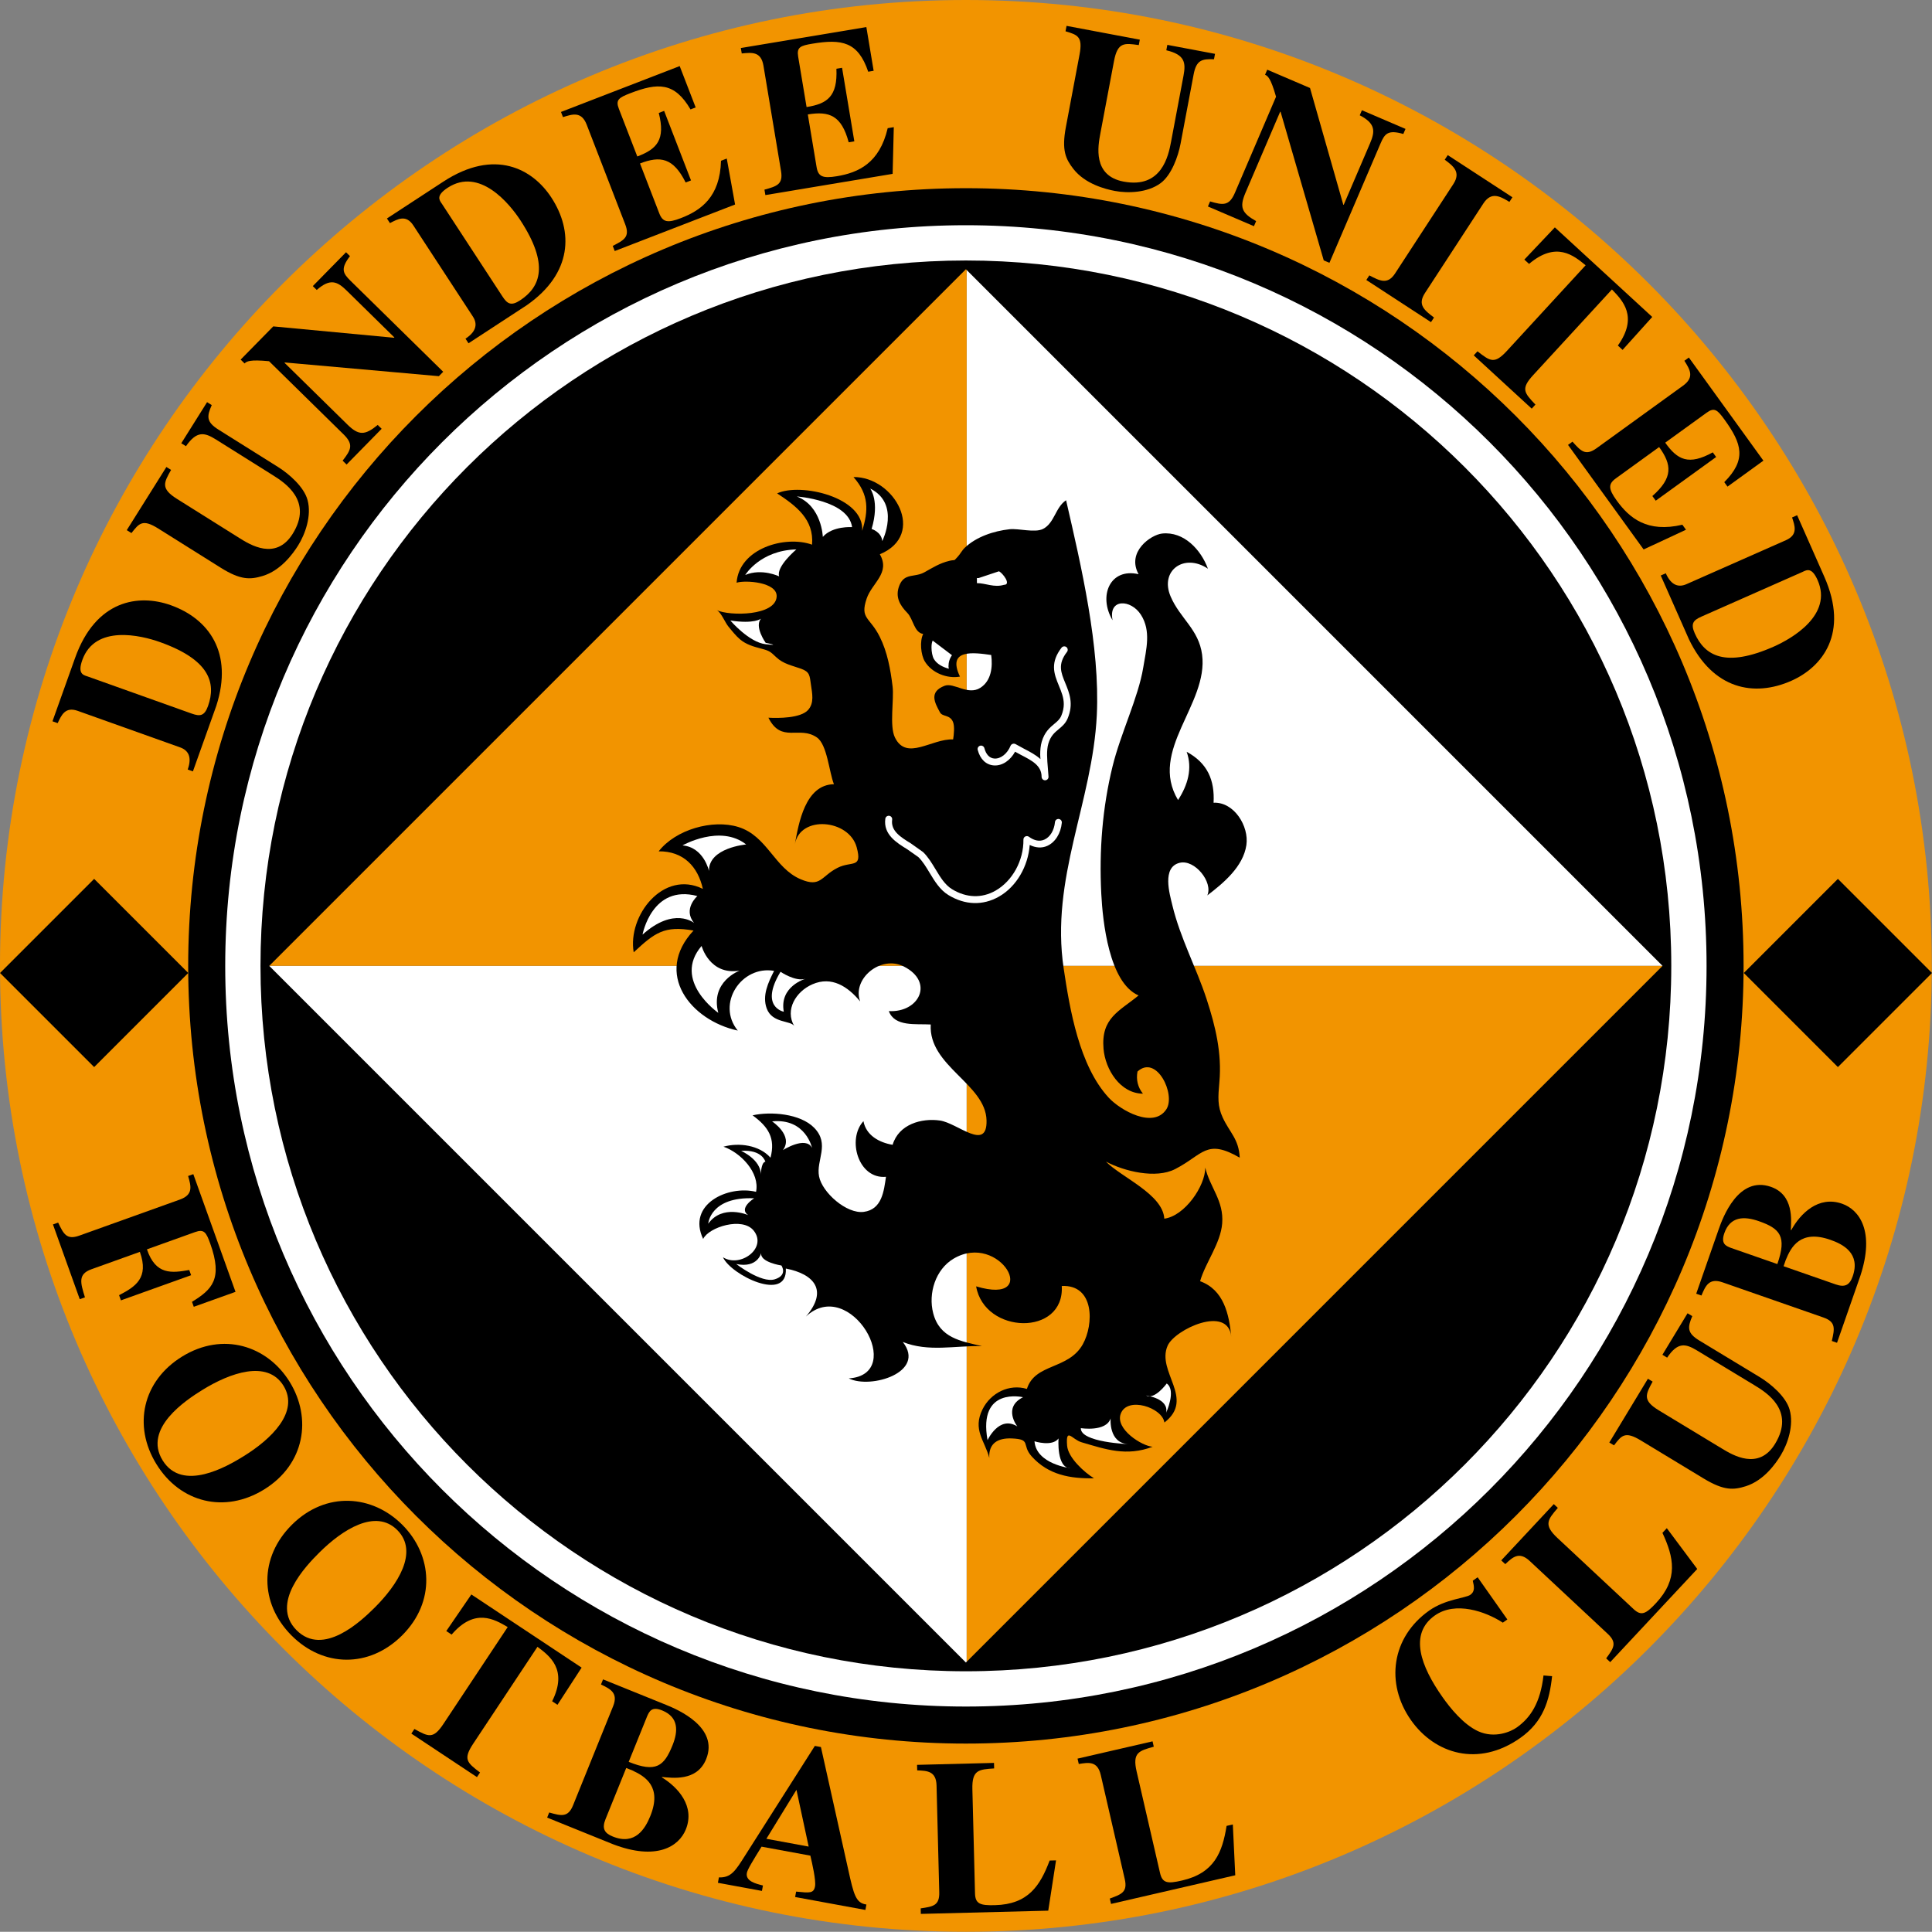 <?xml version="1.0" encoding="utf-8"?>
<!-- Generator: Adobe Illustrator 13.0.0, SVG Export Plug-In . SVG Version: 6.00 Build 14948)  -->
<!DOCTYPE svg PUBLIC "-//W3C//DTD SVG 1.0//EN" "http://www.w3.org/TR/2001/REC-SVG-20010904/DTD/svg10.dtd">
<svg version="1.0" id="Ebene_1" xmlns="http://www.w3.org/2000/svg" xmlns:xlink="http://www.w3.org/1999/xlink" x="0px" y="0px"
	 width="337.824px" height="337.784px" viewBox="0 0 337.824 337.784" enable-background="new 0 0 337.824 337.784"
	 xml:space="preserve">
<rect x="0" y="0" width="337.824" height="337.784" fill="#808080" stroke="none"/>
<path fill-rule="evenodd" clip-rule="evenodd" fill="#F29400" d="M0,168.892c0,93.127,75.766,168.893,168.893,168.893
	s168.895-75.766,168.895-168.893C337.787,75.763,262.02,0,168.893,0S0,75.763,0,168.892L0,168.892z"/>
<path fill-rule="evenodd" clip-rule="evenodd" d="M304.877,168.891c0,75.104-60.883,135.987-135.984,135.987
	c-75.104,0-135.986-60.883-135.986-135.987c0-75.103,60.882-135.984,135.986-135.984C243.994,32.906,304.877,93.788,304.877,168.891
	L304.877,168.891z"/>
<path fill-rule="evenodd" clip-rule="evenodd" d="M33.801,205.308l7.38,20.582l-7.297,2.613l-0.312-0.867
	c3.488-2.156,5.425-3.957,3.186-10.199c-0.702-1.961-1.083-2.559-2.644-2l-8.422,3.02c1.541,4.527,4.313,4.148,7.4,3.613l0.325,0.91
	l-12.27,4.398l-0.325-0.906c2.833-1.469,5.275-3,3.635-7.574L16,221.933c-2.396,0.855-1.948,2.336-1.146,4.918l-0.908,0.324
	l-4.686-13.07l0.907-0.324c0.959,1.992,1.472,3.078,3.724,2.27l17.569-6.301c2.396-0.859,1.935-2.371,1.432-4.117L33.801,205.308
	L33.801,205.308z"/>
<path fill-rule="evenodd" clip-rule="evenodd" d="M49.569,242.304c2.837,4.594-2.187,9.375-6.977,12.332
	c-2.854,1.766-10.686,6.332-14.153,0.723c-3.466-5.609,4.123-10.57,6.977-12.336C40.206,240.065,46.73,237.71,49.569,242.304
	L49.569,242.304z M50.652,241.632c-3.913-6.332-11.672-8.836-18.824-4.418c-6.89,4.258-8.626,12.086-4.47,18.813
	c4.155,6.727,11.934,8.676,18.823,4.418C53.332,256.026,54.563,247.968,50.652,241.632L50.652,241.632z"/>
<path fill-rule="evenodd" clip-rule="evenodd" d="M69.478,267.554c3.804,3.828-0.007,9.625-4.004,13.59
	c-2.382,2.363-8.978,8.582-13.623,3.906c-4.645-4.684,1.624-11.23,4.006-13.594C59.853,267.487,65.676,263.718,69.478,267.554
	L69.478,267.554z M70.382,266.655c-5.243-5.281-13.367-5.969-19.334-0.047c-5.749,5.707-5.669,13.723-0.101,19.336
	c5.569,5.609,13.586,5.75,19.335,0.047C76.248,280.069,75.624,271.937,70.382,266.655L70.382,266.655z"/>
<path fill-rule="evenodd" clip-rule="evenodd" d="M83.401,310.741l-11.473-7.609l0.533-0.805c2.474,1.363,3.288,1.809,5.079-0.891
	l11.235-16.934c-2.335-1.363-5.752-3.402-9.806,1.316l-0.932-0.617l4.381-6.398l19.282,12.793l-4.221,6.5l-0.932-0.617
	c2.768-5.57-0.436-7.926-2.567-9.523L82.748,304.89c-1.813,2.734-1.084,3.309,1.188,5.047L83.401,310.741L83.401,310.741z"/>
<path fill-rule="evenodd" clip-rule="evenodd" d="M109.499,309.144l1.073,0.434c2.28,1.047,5.209,2.855,3.141,7.969
	c-0.882,2.18-2.633,5.176-6.565,3.582c-1.502-0.605-1.915-1.438-1.264-3.047L109.499,309.144L109.499,309.144z M113.173,300.062
	c0.367-0.809,0.779-1.723,2.603-0.984c2.896,1.172,2.829,3.598,1.817,6.102c-1.476,3.645-2.87,4.828-7.66,2.891L113.173,300.062
	L113.173,300.062z M95.673,317.819l11.512,4.656c7.602,2.91,11.521,0.418,12.736-2.586c1.647-4.074-1.384-7.383-4.184-9.098
	l0.029-0.07c1.689,0.141,6.105,0.848,7.71-3.125c2.257-5.574-4.979-8.668-6.981-9.477l-11.048-4.469l-0.361,0.895
	c1.601,0.773,3.073,1.449,2.119,3.809l-6.997,17.305c-0.882,2.184-2.085,1.863-4.173,1.266L95.673,317.819L95.673,317.819z"/>
<path fill-rule="evenodd" clip-rule="evenodd" d="M134.007,321.526l5.259-8.563l2.135,9.926L134.007,321.526L134.007,321.526z
	 M151.498,333.019c-1.834-0.258-2.204-1.66-3.164-6.035l-4.79-21.504l-1.063-0.195l-12.241,19.238
	c-1.661,2.633-2.429,3.828-4.534,3.754l-0.174,0.945l7.7,1.418l0.174-0.949c-1.274-0.313-3.074-0.762-2.81-2.199
	c0.11-0.609,1.004-2.055,2.568-4.59l8.535,1.57c0.307,1.313,1.005,4.34,0.816,5.363c-0.23,1.254-0.92,1.164-3.307,0.926
	l-0.175,0.945l12.29,2.262L151.498,333.019L151.498,333.019z"/>
<path fill-rule="evenodd" clip-rule="evenodd" d="M183.295,334.093l-22.281,0.566l-0.024-0.965c2.151-0.324,3.306-0.469,3.246-2.82
	l-0.473-18.66c-0.064-2.543-1.647-2.582-3.385-2.652l-0.024-0.965l13.455-0.34l0.025,0.965c-2.696,0.18-3.893,0.25-3.806,3.645
	l0.46,18.195c0.047,1.852,0.903,2.137,3.486,2.07c5.82-0.145,7.898-3.398,9.563-7.801l1.117-0.027L183.295,334.093L183.295,334.093z
	"/>
<path fill-rule="evenodd" clip-rule="evenodd" d="M215.994,327.905l-21.721,5.008l-0.217-0.938c2.043-0.75,3.145-1.121,2.613-3.414
	l-4.191-18.188c-0.57-2.48-2.127-2.203-3.846-1.926l-0.217-0.938l13.117-3.023l0.215,0.938c-2.604,0.723-3.762,1.027-3,4.332
	l4.09,17.738c0.416,1.805,1.311,1.914,3.828,1.332c5.676-1.305,7.063-4.91,7.813-9.555l1.09-0.25L215.994,327.905L215.994,327.905z"
	/>
<path fill-rule="evenodd" clip-rule="evenodd" d="M271.395,293.089c-0.459,4.238-1.523,7.957-5.559,10.801
	c-7.346,5.172-14.961,2.793-19.113-3.105c-4.508-6.402-3.428-14.516,3.197-19.176c2.838-2,6.354-2.16,7.174-2.742
	c0.852-0.598,0.67-1.457,0.432-2.469l0.85-0.602l5.195,7.379l-0.791,0.559c-3.033-1.969-8.279-3.793-11.877-1.262
	c-4.604,3.238-2.439,8.93,1.316,14.258c1.33,1.895,3.648,4.789,6.236,5.984c2.922,1.34,5.748,0.059,6.725-0.629
	c2.461-1.73,4.16-4.344,4.713-9.117L271.395,293.089L271.395,293.089z"/>
<path fill-rule="evenodd" clip-rule="evenodd" d="M296.775,274.347l-15.217,16.289l-0.707-0.66c1.279-1.762,1.984-2.684,0.266-4.293
	l-13.639-12.738c-1.861-1.738-2.998-0.637-4.268,0.555l-0.705-0.656l9.188-9.84l0.705,0.66c-1.758,2.051-2.547,2.953-0.066,5.266
	l13.303,12.426c1.354,1.266,2.156,0.855,3.922-1.031c3.975-4.258,3.109-8.02,1.135-12.293l0.764-0.816L296.775,274.347
	L296.775,274.347z"/>
<path fill-rule="evenodd" clip-rule="evenodd" d="M295.906,230.136c-0.836,1.977-0.934,2.953,1.244,4.273l10.523,6.371
	c1.949,1.176,4.604,3.418,5.252,5.703c0.779,2.727-0.33,5.977-1.531,7.953c-0.877,1.453-2.951,4.434-6.131,5.441
	c-2.111,0.66-3.785,0.816-7.35-1.34l-11.016-6.672c-2.773-1.676-3.359-0.859-4.674,0.867l-0.824-0.496l6.748-11.152l0.826,0.5
	c-1.221,2.238-1.809,3.277,1.096,5.035l11.02,6.672c1.879,1.141,6.434,3.895,9.313-0.855c3.514-5.805-1.496-8.93-3.607-10.207
	l-10.063-6.09c-2.012-1.219-3.373-1.504-5.221,1.254l-0.826-0.5l4.395-7.258L295.906,230.136L295.906,230.136z"/>
<path fill-rule="evenodd" clip-rule="evenodd" d="M311.873,221.409l0.379-1.09c0.936-2.332,2.6-5.344,7.807-3.527
	c2.221,0.773,5.297,2.375,3.9,6.383c-0.533,1.527-1.344,1.98-2.982,1.41L311.873,221.409L311.873,221.409z M302.621,218.187
	c-0.822-0.328-1.758-0.695-1.111-2.551c1.029-2.953,3.455-3.004,6.008-2.117c3.713,1.297,4.965,2.633,3.264,7.512L302.621,218.187
	L302.621,218.187z M321.217,234.796l4.086-11.727c2.533-7.734-0.148-11.527-3.209-12.594c-4.15-1.445-7.303,1.742-8.881,4.621
	l-0.072-0.023c0.061-1.695,0.549-6.141-3.492-7.547c-5.682-1.98-8.418,5.398-9.127,7.438l-3.924,11.25l0.91,0.32
	c0.695-1.637,1.301-3.145,3.703-2.305l17.627,6.145c2.217,0.773,1.957,1.988,1.469,4.105L321.217,234.796L321.217,234.796z"/>
<path fill-rule="evenodd" clip-rule="evenodd" d="M212.273,10.362c-2.139-0.089-3.09,0.164-3.561,2.665l-2.281,12.09
	c-0.42,2.235-1.586,5.508-3.498,6.914c-2.283,1.688-5.717,1.786-7.988,1.357c-1.668-0.313-5.188-1.213-7.244-3.837
	c-1.359-1.747-2.094-3.26-1.32-7.353l2.385-12.657c0.6-3.184-0.371-3.446-2.451-4.071l0.18-0.947l12.811,2.412l-0.18,0.948
	c-2.523-0.358-3.705-0.542-4.334,2.795l-2.385,12.656c-0.408,2.162-1.395,7.391,4.064,8.419c6.668,1.258,7.836-4.526,8.295-6.953
	l2.178-11.558c0.436-2.313,0.225-3.688-3.006-4.452l0.178-0.947l8.34,1.571L212.273,10.362L212.273,10.362z"/>
<path fill-rule="evenodd" clip-rule="evenodd" d="M211.594,35.22c2.234,0.661,3.334,0.838,4.336-1.501l7.195-16.805
	c-0.936-3.296-1.459-3.645-1.92-3.843l0.379-0.885l7.482,3.202l5.818,20.406l0.068,0.029l4.602-10.74
	c0.91-2.127,0.988-3.479-1.793-4.922l0.381-0.886l7.619,3.264l-0.379,0.887c-2.689-0.774-3.252-0.05-3.98,1.651l-8.941,20.881
	l-0.994-0.426l-7.545-25.971l-0.072-0.029l-6.072,14.18c-1.092,2.552-0.637,3.544,1.863,4.952l-0.379,0.886l-8.047-3.445
	L211.594,35.22L211.594,35.22z"/>
<path fill-rule="evenodd" clip-rule="evenodd" d="M250.219,56.331l-11.307-7.373l0.525-0.807c1.85,0.976,3.195,1.667,4.502-0.335
	l10.193-15.636c1.391-2.131-0.084-3.185-1.508-4.252l0.525-0.807l11.307,7.372l-0.525,0.808c-1.561-0.925-3.133-1.904-4.564,0.293
	L249.17,51.229c-1.346,2.069-0.119,3.007,1.576,4.295L250.219,56.331L250.219,56.331z"/>
<path fill-rule="evenodd" clip-rule="evenodd" d="M267.832,71.455l-10.137-9.318l0.652-0.71c2.227,1.734,2.963,2.305,5.154-0.081
	l13.758-14.96c-2.094-1.714-5.148-4.261-9.893-0.239l-0.822-0.757l5.332-5.63l17.031,15.661l-5.186,5.759l-0.826-0.756
	c3.609-5.066,0.816-7.895-1.039-9.809l-13.756,14.96c-2.219,2.414-1.588,3.097,0.381,5.171L267.832,71.455L267.832,71.455z"/>
<path fill-rule="evenodd" clip-rule="evenodd" d="M295.309,62.516l13.035,18.033l-6.277,4.542l-0.566-0.782
	c3.918-3.928,3.096-6.711,0.045-10.93c-1.242-1.719-1.777-2.192-3.121-1.221l-7.248,5.244c2.137,3.022,4.102,4.028,8.316,1.695
	l0.588,0.813l-10.561,7.638l-0.592-0.813c3.639-3.2,3.422-5.471,1.184-8.564l-7.559,5.469c-1.381,0.995-1.322,1.859,0.146,3.89
	c2.211,3.063,5.332,5.664,11.475,4.221l0.633,0.875l-7.406,3.449l-13.219-18.281l0.781-0.565c1.475,1.646,2.268,2.547,4.209,1.146
	l15.121-10.938c2.064-1.49,1.18-2.848,0.234-4.354L295.309,62.516L295.309,62.516z"/>
<path fill-rule="evenodd" clip-rule="evenodd" d="M315.203,99.996c0.76-0.378,1.627-0.803,2.623,1.454
	c2.682,6.067-4.471,10.199-7.682,11.619c-8.432,3.725-12.059,1.62-13.807-2.33c-0.746-1.694-0.254-2.292,1.158-2.915L315.203,99.996
	L315.203,99.996z M290.393,100.632l4.928,11.146c4.213,8.765,11.398,10.143,17.891,7.271c5.432-2.4,10.148-8.322,5.783-18.199
	l-4.756-10.759l-0.881,0.391c0.469,1.438,1.082,3.021-1.07,3.972l-17.391,7.688c-1.301,0.577-2.639,0.323-3.621-1.899
	L290.393,100.632L290.393,100.632z"/>
<path fill-rule="evenodd" clip-rule="evenodd" d="M15.294,118.272c-0.812-0.247-1.732-0.536-0.902-2.86
	c2.228-6.247,10.262-4.323,13.568-3.144c8.682,3.097,9.864,7.123,8.414,11.189c-0.622,1.744-1.393,1.839-2.846,1.321L15.294,118.272
	L15.294,118.272z M33.732,134.883l4.095-11.479c2.975-9.257-1.291-15.201-7.976-17.585c-5.594-1.996-13.092-0.945-16.721,9.224
	l-3.954,11.079l0.908,0.324c0.651-1.365,1.294-2.937,3.51-2.146l17.907,6.388c1.344,0.48,2.139,1.583,1.322,3.869L33.732,134.883
	L33.732,134.883z"/>
<path fill-rule="evenodd" clip-rule="evenodd" d="M37.025,70.834c-0.866,1.96-0.979,2.938,1.178,4.29l10.421,6.538
	c1.928,1.209,4.549,3.49,5.157,5.785c0.739,2.74-0.423,5.973-1.653,7.932c-0.901,1.438-3.023,4.385-6.22,5.341
	c-2.121,0.626-3.798,0.758-7.325-1.457l-10.911-6.845c-2.744-1.723-3.342-0.913-4.686,0.793l-0.818-0.512l6.929-11.042l0.816,0.513
	c-1.255,2.217-1.856,3.25,1.018,5.055l10.91,6.845c1.863,1.17,6.37,3.996,9.322-0.708c3.607-5.749-1.35-8.951-3.44-10.263
	l-9.964-6.251c-1.993-1.25-3.35-1.554-5.243,1.174l-0.816-0.515l4.509-7.186L37.025,70.834L37.025,70.834z"/>
<path fill-rule="evenodd" clip-rule="evenodd" d="M59.912,80.549c1.43-1.84,1.992-2.8,0.177-4.582L47.045,63.16
	c-3.411-0.323-3.927,0.035-4.277,0.393l-0.688-0.675l5.701-5.806l21.126,1.988l0.053-0.056l-8.338-8.187
	c-1.65-1.623-2.883-2.184-5.237-0.116l-0.688-0.676l5.809-5.916l0.688,0.677c-1.697,2.223-1.228,3.009,0.094,4.307l16.208,15.914
	l-0.756,0.77L49.801,63.38l-0.054,0.055l11.007,10.808c1.982,1.946,3.072,1.882,5.292,0.062l0.688,0.674l-6.133,6.248L59.912,80.549
	L59.912,80.549z"/>
<path fill-rule="evenodd" clip-rule="evenodd" d="M77.279,35.648c-0.497-0.688-1.057-1.474,1.01-2.823
	c5.554-3.628,10.788,2.761,12.709,5.698c5.041,7.716,3.551,11.64-0.065,14.002c-1.549,1.013-2.221,0.622-3.063-0.669L77.279,35.648
	L77.279,35.648z M81.922,60.027l10.202-6.666c7.967-5.575,8.161-12.891,4.279-18.83c-3.248-4.973-9.857-8.669-18.897-2.762
	l-9.846,6.434l0.528,0.808c1.343-0.694,2.806-1.558,4.092,0.412L82.68,55.339c0.781,1.192,0.749,2.552-1.285,3.881L81.922,60.027
	L81.922,60.027z"/>
<path fill-rule="evenodd" clip-rule="evenodd" d="M98.092,19.577l20.756-8.022l2.794,7.229l-0.899,0.35
	c-2.801-4.789-5.704-4.701-10.56-2.825c-1.979,0.766-2.57,1.159-1.973,2.707l3.226,8.345c3.467-1.3,4.939-2.944,3.756-7.612
	l0.936-0.36l4.699,12.158l-0.936,0.36c-2.169-4.33-4.421-4.699-7.982-3.323l3.364,8.706c0.612,1.581,1.462,1.75,3.8,0.846
	c3.526-1.362,6.833-3.716,7-10.023l1.008-0.388l1.452,8.036l-21.043,8.134l-0.348-0.899c1.967-1.009,3.04-1.547,2.178-3.778
	l-6.729-17.408c-0.917-2.375-2.455-1.863-4.152-1.331L98.092,19.577L98.092,19.577z"/>
<path fill-rule="evenodd" clip-rule="evenodd" d="M129.539,8.396l21.95-3.661l1.274,7.646l-0.95,0.158
	c-1.776-5.255-4.635-5.756-9.771-4.898c-2.092,0.348-2.751,0.615-2.479,2.252l1.472,8.825c3.659-0.571,5.434-1.886,5.217-6.696
	l0.989-0.167l2.144,12.858l-0.987,0.165c-1.251-4.678-3.381-5.495-7.146-4.868l1.534,9.205c0.28,1.675,1.078,2.011,3.552,1.598
	c3.728-0.62,7.443-2.258,8.882-8.4l1.065-0.179l-0.203,8.167l-22.253,3.711l-0.159-0.95c2.132-0.591,3.292-0.902,2.897-3.261
	l-3.071-18.411c-0.418-2.51-2.028-2.318-3.797-2.142L129.539,8.396L129.539,8.396z"/>
<path fill-rule="evenodd" clip-rule="evenodd" fill="#FFFFFF" d="M298.404,168.892c0,71.529-57.986,129.51-129.512,129.51
	c-71.526,0-129.51-57.98-129.51-129.51c0-71.527,57.983-129.51,129.51-129.51C240.418,39.382,298.404,97.364,298.404,168.892
	L298.404,168.892z"/>
<path fill-rule="evenodd" clip-rule="evenodd" d="M292.234,168.892c0,68.119-55.223,123.342-123.342,123.342
	c-68.121,0-123.344-55.223-123.344-123.342c0-68.122,55.223-123.343,123.344-123.343C237.012,45.549,292.234,100.77,292.234,168.892
	L292.234,168.892z"/>
<polygon fill-rule="evenodd" clip-rule="evenodd" fill="#F29400" points="168.894,47.077 47.08,168.889 47.088,168.897 
	169.035,168.897 169.035,47.218 168.894,47.077 "/>
<polygon fill-rule="evenodd" clip-rule="evenodd" fill="#FFFFFF" points="290.705,168.889 169.035,47.218 169.035,168.897 
	290.699,168.897 290.705,168.889 "/>
<polygon fill-rule="evenodd" clip-rule="evenodd" fill="#FFFFFF" points="47.088,168.897 168.894,290.702 169.035,290.562 
	169.035,168.897 47.088,168.897 "/>
<polygon fill-rule="evenodd" clip-rule="evenodd" fill="#F29400" points="169.035,168.897 169.035,290.562 290.699,168.897 
	169.035,168.897 "/>
<polygon fill-rule="evenodd" clip-rule="evenodd" points="16.463,186.585 0.006,170.133 16.462,153.677 32.917,170.13 
	16.463,186.585 "/>
<polygon fill-rule="evenodd" clip-rule="evenodd" points="321.369,186.585 304.916,170.133 321.369,153.677 337.824,170.13 
	321.369,186.585 "/>
<path fill-rule="evenodd" clip-rule="evenodd" d="M158.509,100.945c0.901-0.414,2.025-0.264,3.107-0.864
	c1.506-0.839,2.687-1.601,4.365-2.008c1.186-0.286,0.646,0.172,1.461-0.696c0.461-0.49,0.755-1.12,1.26-1.603
	c2.025-1.927,5.081-2.927,7.81-3.231c1.609-0.182,4.443,0.672,5.873-0.06c2.016-1.032,2.152-3.779,4.027-5.011
	c2.658,11.546,5.953,25.614,5.373,37.569c-0.744,15.283-8.16,28.526-5.787,44.343c1.066,7.118,2.711,16.954,7.852,22.536
	c2.057,2.234,7.828,5.496,10.09,2.055c1.695-2.582-1.701-9.664-5.039-6.609c-0.273,1.43,0.055,2.758,0.949,3.871
	c-3.943-0.027-6.58-4.191-6.891-7.852c-0.459-5.414,2.773-6.555,6.129-9.324c-5.174-2.23-6.277-12.979-6.521-17.779
	c-0.387-7.609,0.203-15.047,1.961-22.234c1.414-5.803,4.51-12.059,5.373-17.305c0.533-3.242,1.4-6.413-0.393-9.236
	c-1.74-2.741-5.756-2.91-4.965,0.95c-2.543-4.258-0.449-9.208,4.545-8.057c-2.146-3.929,2.182-6.9,4.111-7.107
	c3.822-0.408,6.807,2.84,8.016,6.15c-4.111-2.775-8.48,0.293-6.518,4.865c1.646,3.84,4.916,5.733,5.5,10.162
	c1.137,8.687-9.41,16.74-4.207,25.421c1.689-2.59,2.559-5.505,1.506-8.436c3.643,1.971,4.92,4.95,4.707,8.906
	c3.586-0.169,6.225,4.108,5.736,7.41c-0.561,3.77-3.979,6.622-6.832,8.796c1.039-2.287-2.184-6.348-4.836-5.699
	c-3.139,0.77-1.758,5.42-1.262,7.477c1.371,5.68,4.17,10.842,5.969,16.337c1.578,4.82,2.684,9.48,2.244,14.488
	c-0.238,2.695-0.354,4.227,0.578,6.234c1.23,2.664,2.813,3.73,2.98,7.027c-5.887-3.41-6.398-0.516-11.305,1.996
	c-3.377,1.734-8.885,0.391-12.098-1.316c2.705,2.758,9.965,5.711,10.209,9.984c3.572-0.473,7.162-5.68,7.164-8.93
	c0.818,3.484,3.275,5.789,2.957,9.762c-0.275,3.5-2.924,6.836-3.863,10.102c4.141,1.496,5.084,5.762,5.451,9.727
	c-0.523-5.66-9.869-1.305-11.127,1.551c-2.002,4.559,4.867,9.254-0.563,13.43c-0.369-2.617-6.494-4.637-7.639-1.527
	c-0.988,2.684,3.703,5.641,5.582,5.766c-4.584,1.727-8.176,0.465-12.43-0.785c-1.664-0.488-2.779-2.723-2.525,0.59
	c0.164,2.117,3.039,4.699,4.699,5.707c-4.143,0.082-7.975-0.582-10.887-3.82c-1.838-2.043,0.006-3.008-3.502-3.148
	c-2.324-0.094-4.057,0.77-3.918,3.406c-0.783-3.039-2.973-4.902-1.174-8.516c1.424-2.863,4.674-4.48,7.75-3.547
	c1.424-4.523,7.258-3.324,9.773-7.801c1.953-3.484,2.061-10.469-3.676-10.199c0.523,8.832-13.508,8.484-14.974,0.066
	c11.562,3.473,4.147-9.672-3.964-4.828c-3.131,1.867-4.442,6.039-3.546,9.512c1.124,4.348,4.836,4.898,8.528,5.766
	c-4.719-0.113-9.351,1.078-13.842-0.727c4.149,5.305-5.612,8.285-9.447,6.371c10.274-0.684,0.217-18.039-7.499-10.809
	c3.954-4.586,1.443-7.438-3.503-8.402c0.317,6.043-9.646,1.094-10.99-1.969c3.018,1.906,7.804-1.605,5.369-4.66
	c-1.961-2.461-7.853-0.625-8.838,1.457c-2.889-6.066,4.353-9.445,9.248-8.242c0.697-3.387-2.745-6.879-5.694-7.891
	c2.675-0.754,6.283-0.289,8.222,1.926c0.897-3.395-0.368-5.398-3.132-7.41c3.129-0.707,8.329-0.324,10.769,2.176
	c2.799,2.867,0.312,5.648,0.851,8.488c0.539,2.824,4.823,6.621,7.83,6.215c3.202-0.43,3.51-3.691,3.876-6.129
	c-4.862,0.441-6.851-6.594-3.942-9.73c0.453,2.453,2.718,3.738,5.101,4.133c1.073-3.602,5.058-4.703,8.271-4.246
	c3.082,0.434,8.277,5.504,8.152-0.012c-0.139-6.383-10.17-9.492-9.758-16.781c-2.598-0.148-6.298,0.445-7.33-2.34
	c5.303,0.297,8.007-5.09,2.603-7.812c-4.032-2.03-9.077,2.198-7.609,6.124c-2.152-2.605-4.978-4.473-8.355-3
	c-2.896,1.262-4.836,4.473-3.176,7.301c-0.59-1.004-3.867-0.453-4.817-3.086c-0.813-2.25,0.257-4.512,1.295-6.563
	c-5.709-0.997-10.172,5.75-6.353,10.441c-8.278-1.789-14.729-9.992-7.733-17.491c-5.129-0.902-6.768,0.378-10.463,3.804
	c-1.104-6.416,5.202-14.499,12.095-11.088c-0.867-3.885-3.383-6.612-7.73-6.569c2.967-3.806,9.424-5.658,13.949-4.248
	c5.048,1.573,6.271,7.176,10.887,9.135c3.521,1.494,3.554-0.533,6.438-1.998c2.485-1.263,4.383,0.203,3.35-3.604
	c-1.327-4.888-9.884-5.672-10.807-0.532c0.66-3.677,1.82-10.408,6.831-10.487c-0.858-2.178-1.178-6.925-2.974-8.174
	c-3.084-2.142-6.207,1.097-8.485-3.457c1.745,0.105,5.617,0.088,6.919-1.33c1.142-1.244,0.729-2.933,0.521-4.432
	c-0.224-1.604-0.193-2.248-1.722-2.798c-1.563-0.562-3.077-0.82-4.345-2.014c-1.009-0.949-1.141-1.12-2.633-1.506
	c-1.303-0.338-2.626-0.716-3.677-1.6c-0.763-0.638-1.471-1.544-2.1-2.315c-0.524-0.645-1.267-2.469-1.989-2.812
	c2.24,1.064,10.328,1.036,10.47-2.398c0.103-2.521-5.501-2.888-7.006-2.399c0.433-5.998,8.497-8.339,13.194-6.653
	c0.368-4.435-2.779-6.771-6.106-8.967c4.091-1.908,15.276,0.655,14.868,6.547c1.099-3.527,1.225-6.309-1.517-9.402
	c7.117-0.082,12.87,10.064,4.609,13.503c1.884,3.294-1.389,5.01-2.311,7.764c-1.192,3.553,0.54,3.165,2.284,6.64
	c1.354,2.696,1.892,5.733,2.255,8.704c0.283,2.317-0.581,6.887,0.406,8.919c2.037,4.189,6.434,0.179,10.18,0.349
	c0.129-0.804,0.294-2.302-0.027-3.07c-0.548-1.3-1.83-0.854-2.27-1.66c-0.932-1.709-1.959-3.577,0.79-4.646
	c1.633-0.636,4.078,1.742,6.264,0.35c1.924-1.228,2.182-3.663,1.9-5.737c-2.991-0.43-7.814-1.133-5.461,3.778
	c-2.241,0.405-4.921-0.633-6.145-2.654c-0.702-1.162-0.921-3.554-0.286-4.805c-1.596-0.23-1.723-2.604-2.769-3.676
	c-1.295-1.33-2.186-2.787-1.402-4.784C157.577,101.581,158.008,101.177,158.509,100.945L158.509,100.945z"/>
<path fill-rule="evenodd" clip-rule="evenodd" fill="#FFFFFF" d="M163.084,112.012c-0.141,0.275-0.205,0.718-0.205,1.202
	c0,0.745,0.155,1.585,0.432,2.043c0.524,0.862,1.528,1.387,2.597,1.676c-0.012-0.128-0.058-0.274-0.058-0.399
	c0-0.751,0.204-1.406,0.611-1.962L163.084,112.012L163.084,112.012z"/>
<path fill-rule="evenodd" clip-rule="evenodd" fill="#FFFFFF" d="M174.668,99.896c0.646,0.269,2.229,2.365,0.881,2.365
	c-1.732,0.522-3.168-0.296-4.729-0.296c0-0.293,0-0.589,0-0.886c0.096,0,0.2,0,0.292,0
	C172.297,100.681,173.482,100.294,174.668,99.896L174.668,99.896z"/>
<path fill-rule="evenodd" clip-rule="evenodd" fill="#FFFFFF" d="M152.162,85.429c0,0,1.707,2.192,0.244,7.067
	c0,0,1.706,0.487,1.868,2.113C154.274,94.609,157.524,88.109,152.162,85.429L152.162,85.429z"/>
<path fill-rule="evenodd" clip-rule="evenodd" fill="#FFFFFF" d="M139.326,86.81c0,0,9.018,0.649,9.668,5.362
	c0,0-3.413-0.245-5.119,1.706C143.875,93.878,143.714,88.516,139.326,86.81L139.326,86.81z"/>
<path fill-rule="evenodd" clip-rule="evenodd" fill="#FFFFFF" d="M130.308,100.539c0,0,2.6-4.306,8.937-4.468
	c0,0-3.574,3.007-3.006,4.713C136.238,100.784,133.232,99.32,130.308,100.539L130.308,100.539z"/>
<path fill-rule="evenodd" clip-rule="evenodd" fill="#FFFFFF" d="M127.707,108.501c0,0,3.25,3.818,6.176,4.145
	c2.925,0.325,0-0.245,0-0.245s-2.032-2.843-0.813-4.224C133.069,108.177,131.932,109.15,127.707,108.501L127.707,108.501z"/>
<path fill-rule="evenodd" clip-rule="evenodd" fill="#FFFFFF" d="M119.34,147.824c0,0,6.582-3.737,11.131-0.164
	c0,0-6.582,0.57-6.501,4.631C123.97,152.291,123.077,148.149,119.34,147.824L119.34,147.824z"/>
<path fill-rule="evenodd" clip-rule="evenodd" fill="#FFFFFF" d="M112.352,163.422c0,0,1.628-8.854,9.588-6.742
	c0,0-2.599,2.274-0.568,4.711C121.371,161.391,117.877,158.465,112.352,163.422L112.352,163.422z"/>
<path fill-rule="evenodd" clip-rule="evenodd" fill="#FFFFFF" d="M122.678,165.405c0,0,1.388,5.191,6.652,4.314
	c0,0-5.191,1.9-3.729,7.385C125.601,177.104,117.486,171.472,122.678,165.405L122.678,165.405z"/>
<path fill-rule="evenodd" clip-rule="evenodd" fill="#FFFFFF" d="M136.481,169.922c0,0,2.601,1.784,4.388,1.218
	c0,0-4.631,1.301-3.818,5.77C137.051,176.909,132.745,176.097,136.481,169.922L136.481,169.922z"/>
<path fill-rule="evenodd" clip-rule="evenodd" fill="#FFFFFF" d="M135.004,196.081c0,0,3.787,2.48,1.894,5.027
	c0,0,3.982-2.547,5.093-0.395C141.99,200.714,140.881,195.491,135.004,196.081L135.004,196.081z"/>
<path fill-rule="evenodd" clip-rule="evenodd" fill="#FFFFFF" d="M129.584,201.237c0,0,3.462,1.5,3.462,4.18
	c0,0,0-2.156,0.783-2.285C133.829,203.132,133.307,200.976,129.584,201.237L129.584,201.237z"/>
<path fill-rule="evenodd" clip-rule="evenodd" fill="#FFFFFF" d="M123.839,213.972c0,0,0.326-4.766,8.031-4.441
	c0,0-2.806,1.762-1.045,2.938C130.825,212.468,126.319,210.511,123.839,213.972L123.839,213.972z"/>
<path fill-rule="evenodd" clip-rule="evenodd" fill="#FFFFFF" d="M128.736,221.022c0,0,4.374,3.395,6.725,2.676
	c2.351-0.715,1.176-2.414,1.176-2.414s-3.853-0.586-3.526-2.219C133.11,219.065,132.521,221.808,128.736,221.022L128.736,221.022z"
	/>
<path fill-rule="evenodd" clip-rule="evenodd" fill="#FFFFFF" d="M178.885,244.315c0,0-7.908-1.898-6.205,7.508
	c0,0,2.004-4.402,5.205-2.402C177.885,249.421,175.279,246.116,178.885,244.315L178.885,244.315z"/>
<path fill-rule="evenodd" clip-rule="evenodd" fill="#FFFFFF" d="M180.889,252.022c0,0,3.104,1,4.205-0.5c0,0-0.402,5.207,2.1,5.207
	C187.193,256.729,181.188,256.026,180.889,252.022L180.889,252.022z"/>
<path fill-rule="evenodd" clip-rule="evenodd" fill="#FFFFFF" d="M188.994,249.722c0,0,4.406,0.703,5.207-1.699
	c0,0-0.398,4.402,3.205,4.5C197.406,252.522,188.895,252.226,188.994,249.722L188.994,249.722z"/>
<path fill-rule="evenodd" clip-rule="evenodd" fill="#FFFFFF" d="M200.408,244.015c0,0,4.002,0.504,3.504,3.004
	c0,0,1.801-3.902,0.1-5.105C204.012,241.913,201.91,244.815,200.408,244.015L200.408,244.015z"/>
<path fill-rule="evenodd" clip-rule="evenodd" fill="#FFFFFF" d="M154.803,143.165c-0.373,2.749,1.967,4.188,3.848,5.345
	l1.927,1.355c0.753,0.733,1.341,1.708,1.964,2.74c0.887,1.471,1.804,2.989,3.291,3.9c2.896,1.773,6.033,1.872,8.836,0.277
	c3.072-1.748,5.105-5.3,5.383-9.032c1.037,0.5,2.1,0.595,3.063,0.159c1.396-0.623,2.373-2.174,2.551-4.049
	c0.031-0.331-0.213-0.624-0.543-0.655c-0.332-0.031-0.623,0.212-0.654,0.543c-0.139,1.44-0.846,2.616-1.848,3.063
	c-0.824,0.372-1.762,0.2-2.709-0.496c-0.184-0.135-0.43-0.155-0.633-0.05c-0.203,0.103-0.33,0.313-0.326,0.543
	c0.049,3.652-1.914,7.24-4.879,8.928c-2.404,1.368-5.107,1.275-7.612-0.259c-1.235-0.757-2.038-2.086-2.887-3.495
	c-0.636-1.051-1.292-2.141-2.155-2.98l-2.138-1.519c-1.825-1.123-3.55-2.185-3.284-4.156c0.047-0.33-0.185-0.633-0.515-0.679
	C155.151,142.605,154.848,142.836,154.803,143.165L154.803,143.165z"/>
<path fill-rule="evenodd" clip-rule="evenodd" fill="#FFFFFF" d="M185.617,113.255c-0.979,1.264-1.318,2.379-1.318,3.405
	c0,1.167,0.438,2.222,0.863,3.257c0.43,1.047,0.848,2.055,0.848,3.204c0,0.632-0.127,1.305-0.441,2.051
	c-0.26,0.606-0.707,0.979-1.223,1.408c-0.752,0.626-1.691,1.404-2.189,3.105c-0.205,0.69-0.27,1.469-0.27,2.266
	c0,0.263,0.031,0.52,0.043,0.785c-0.807-0.742-1.848-1.285-2.828-1.791l-1.521-0.831c-0.154-0.081-0.346-0.104-0.506-0.046
	c-0.162,0.059-0.305,0.175-0.369,0.332c-0.563,1.39-1.725,2.309-2.822,2.238c-0.842-0.055-1.465-0.698-1.758-1.816
	c-0.084-0.321-0.414-0.512-0.733-0.43c-0.323,0.085-0.517,0.415-0.432,0.735c0.427,1.636,1.464,2.625,2.845,2.714
	c1.449,0.094,2.85-0.87,3.689-2.4c0.475,0.259,1.057,0.576,1.057,0.576c1.916,0.989,3.57,1.845,3.58,3.807
	c0,0.004,0.002,0.049,0.002,0.049c0.027,0.323,0.299,0.577,0.625,0.566c0.322-0.013,0.582-0.271,0.582-0.595
	c0-0.003,0-0.005,0-0.008c0-0.009-0.008-0.016-0.008-0.027c0,0.003,0.004,0.002,0.008,0.005l-0.113-1.489
	c-0.129-1.526-0.268-3.105,0.084-4.3c0.398-1.348,1.082-1.917,1.805-2.52c0.584-0.486,1.189-0.988,1.561-1.862
	c1.096-2.567,0.301-4.489-0.398-6.187c-0.766-1.853-1.371-3.318,0.291-5.462c0.205-0.263,0.158-0.64-0.104-0.847
	C186.201,112.945,185.822,112.994,185.617,113.255L185.617,113.255z"/>
</svg>
